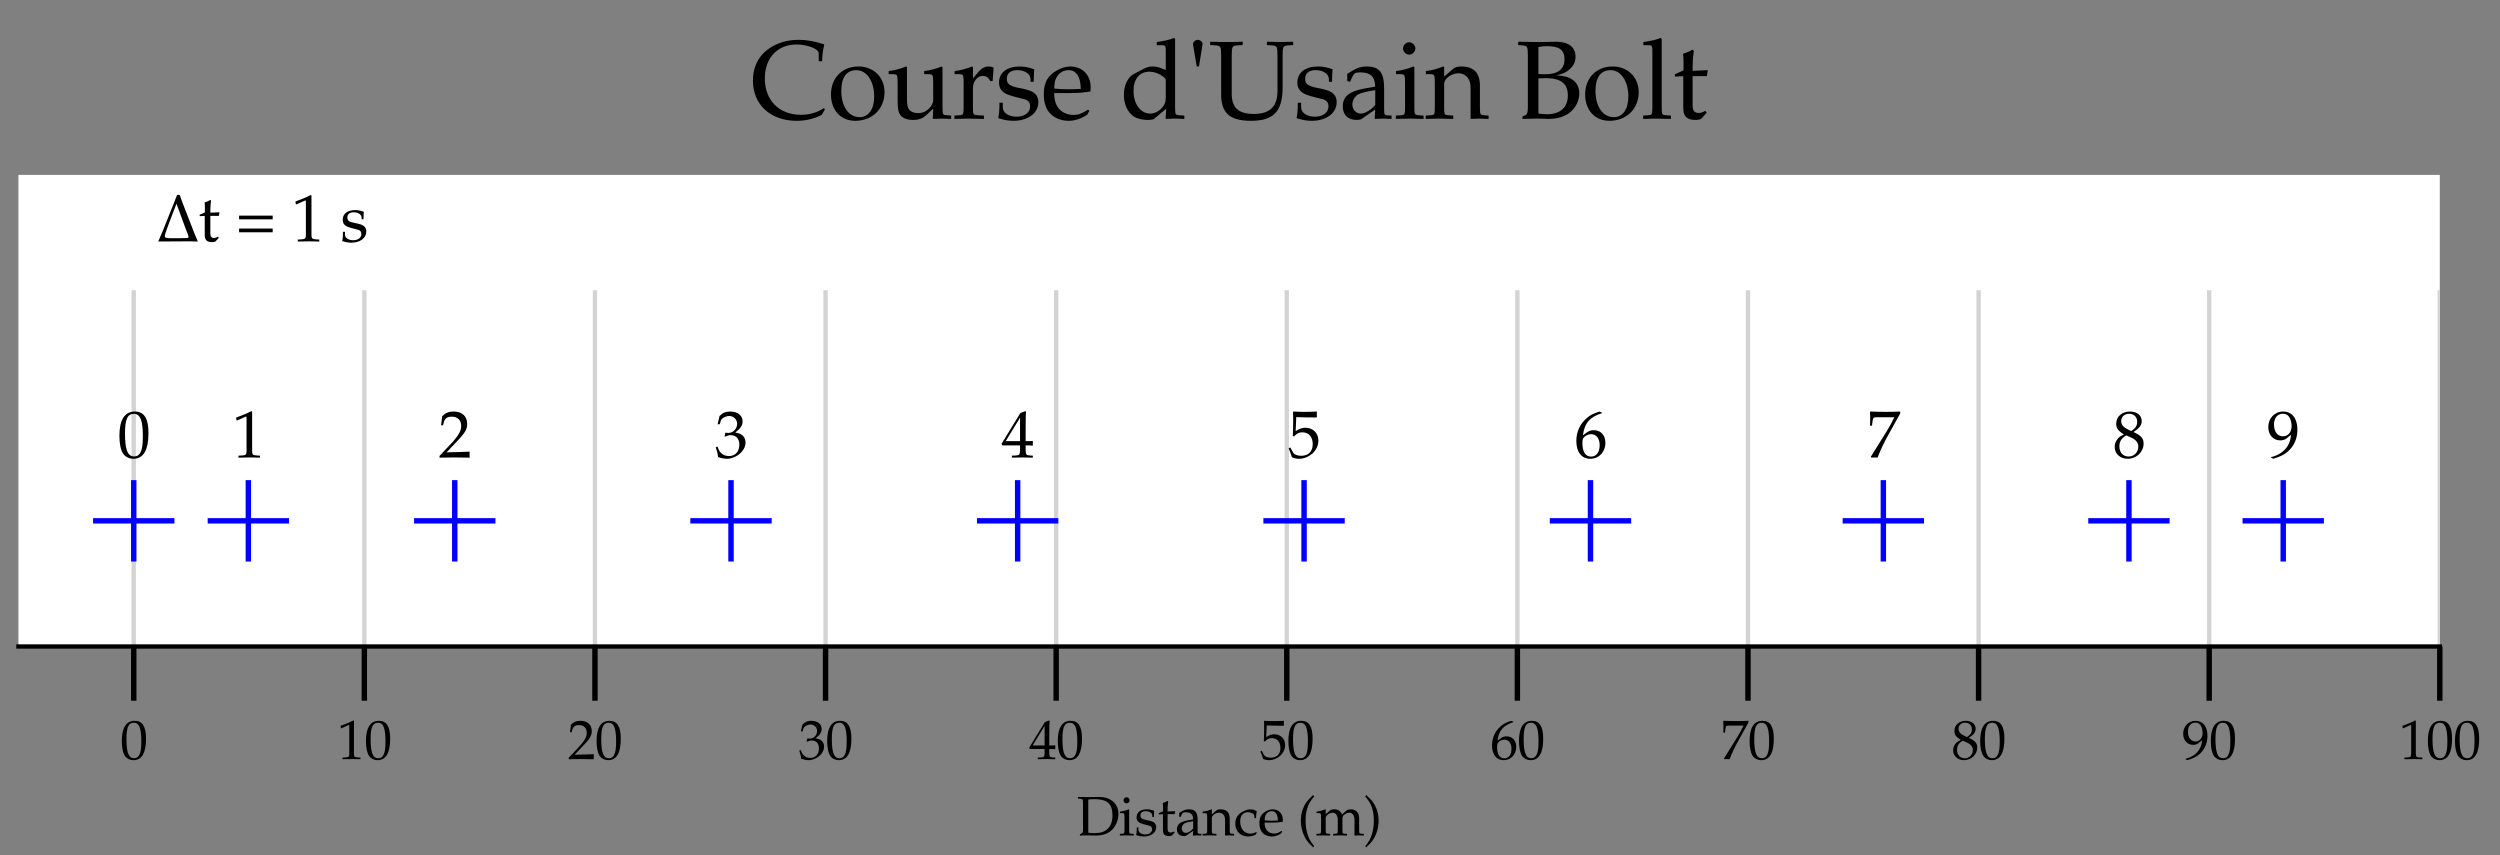 <?xml version="1.0" encoding="UTF-8" standalone="no"?>
<svg
   width="460.9pt"
   height="157.661pt"
   viewBox="0 0 460.9 157.661"
   version="1.1"
   id="svg5451"
   sodipodi:docname="chronoUB.svg"
   inkscape:version="1.2.2 (b0a8486541, 2022-12-01)"
   xmlns:inkscape="http://www.inkscape.org/namespaces/inkscape"
   xmlns:sodipodi="http://sodipodi.sourceforge.net/DTD/sodipodi-0.dtd"
   xmlns:xlink="http://www.w3.org/1999/xlink"
   xmlns="http://www.w3.org/2000/svg"
   xmlns:svg="http://www.w3.org/2000/svg"
   xmlns:rdf="http://www.w3.org/1999/02/22-rdf-syntax-ns#"
   xmlns:cc="http://creativecommons.org/ns#"
   xmlns:dc="http://purl.org/dc/elements/1.1/">
  <rect x="0" y="0" width="460.9" height="157.661" fill="#808080" stroke="none"/>
  <sodipodi:namedview
     id="namedview5453"
     pagecolor="#ffffff"
     bordercolor="#666666"
     borderopacity="1.0"
     inkscape:showpageshadow="2"
     inkscape:pageopacity="0.0"
     inkscape:pagecheckerboard="0"
     inkscape:deskcolor="#d1d1d1"
     inkscape:document-units="pt"
     showgrid="false"
     inkscape:zoom="1.91406"
     inkscape:cx="170.318"
     inkscape:cy="90.3837"
     inkscape:current-layer="figure_1" />
  <defs
     id="defs5003">
    <style
       type="text/css"
       id="style5001">*{stroke-linejoin: round; stroke-linecap: butt}</style>
    <defs
       id="defs5264">
      <path
         id="mb78e1e9682"
         d="m -7.5,0 h 15 M 0,7.5 v -15"
         style="stroke:#0000ff" />
    </defs>
  </defs>
  <g
     id="figure_1"
     transform="translate(-68.6,-73.057)">
    <path
       d="M 72,192.24 H 518.4 V 105.303 H 72 Z"
       style="fill:#ffffff"
       id="path5008"
       sodipodi:nodetypes="ccccc" />
    <g
       id="matplotlib.axis_1">
      <g
         id="line2d_1">
        <path
           d="M 93.257,192.24 V 126.958"
           clip-path="url(#pfe7a14e29b)"
           style="fill:none;stroke:#d3d3d3;stroke-width:0.8;stroke-linecap:square"
           id="path5011"
           sodipodi:nodetypes="cc" />
      </g>
      <g
         id="line2d_2">
        <defs
           id="defs5015">
          <path
             id="me1a4e46341"
             d="M 0,0 V 10"
             style="stroke:#000000" />
        </defs>
        <g
           id="g5019">
          <use
             xlink:href="#me1a4e46341"
             x="93.257"
             y="192.24"
             style="stroke:#000000"
             id="use5017" />
        </g>
      </g>
      <g
         id="text_1">
        <!-- 0 -->
        <g
           transform="matrix(0.1,0,0,-0.1,90.757,212.999)"
           id="g5027">
          <defs
             id="defs5023">
            <path
               id="P052-Roman-30"
               d="M 1683,4410 C 691,4410 186,3622 186,2074 186,1325 320,678 544,365 c 224,-314 582,-493 979,-493 967,0 1453,826 1453,2477 0,1395 -416,2061 -1293,2061 z m -115,-224 c 621,0 870,-628 870,-2164 C 2438,1235 2368,762 2195,454 2067,218 1869,96 1606,96 979,96 723,742 723,2304 c 0,1357 237,1882 845,1882 z"
               transform="scale(0.016)" />
          </defs>
          <use
             xlink:href="#P052-Roman-30"
             id="use5025" />
        </g>
      </g>
      <g
         id="line2d_3">
        <path
           d="M 135.771,192.24 V 126.958"
           clip-path="url(#pfe7a14e29b)"
           style="fill:none;stroke:#d3d3d3;stroke-width:0.8;stroke-linecap:square"
           id="path5031"
           sodipodi:nodetypes="cc" />
      </g>
      <g
         id="line2d_4">
        <g
           id="g5036">
          <use
             xlink:href="#me1a4e46341"
             x="135.771"
             y="192.24"
             style="stroke:#000000"
             id="use5034" />
        </g>
      </g>
      <g
         id="text_2">
        <!-- 10 -->
        <g
           transform="matrix(0.1,0,0,-0.1,130.771,212.999)"
           id="g5046">
          <defs
             id="defs5040">
            <path
               id="P052-Roman-31"
               d="m 429,3552 h 64 l 825,371 c 7,7 13,7 20,7 38,0 51,-58 51,-212 V 614 C 1389,282 1318,211 973,192 L 614,173 V -19 c 557,13 916,19 1056,19 84,0 231,0 442,-6 90,-7 262,-7 563,-13 v 192 l -333,19 c -345,19 -416,90 -416,422 v 3796 l -89,32 C 1408,4218 979,4038 384,3827 Z"
               transform="scale(0.016)" />
          </defs>
          <use
             xlink:href="#P052-Roman-31"
             id="use5042" />
          <use
             xlink:href="#P052-Roman-30"
             x="50"
             id="use5044" />
        </g>
      </g>
      <g
         id="line2d_5">
        <path
           d="M 178.286,192.24 V 126.958"
           clip-path="url(#pfe7a14e29b)"
           style="fill:none;stroke:#d3d3d3;stroke-width:0.8;stroke-linecap:square"
           id="path5050"
           sodipodi:nodetypes="cc" />
      </g>
      <g
         id="line2d_6">
        <g
           id="g5055">
          <use
             xlink:href="#me1a4e46341"
             x="178.286"
             y="192.24"
             style="stroke:#000000"
             id="use5053" />
        </g>
      </g>
      <g
         id="text_3">
        <!-- 20 -->
        <g
           transform="matrix(0.1,0,0,-0.1,173.286,212.999)"
           id="g5065">
          <defs
             id="defs5059">
            <path
               id="P052-Roman-32"
               d="M 102,147 V -19 c 781,13 1146,19 1428,19 275,0 652,-6 1465,-19 -13,128 -13,192 -13,288 0,89 0,153 13,288 C 2259,525 1965,518 781,493 l 1165,1235 c 620,659 812,1011 812,1491 0,736 -499,1191 -1312,1191 -460,0 -768,-128 -1088,-448 L 250,3091 h 185 l 83,295 c 103,371 333,531 762,531 557,0 902,-339 902,-890 0,-486 -268,-953 -992,-1721 z"
               transform="scale(0.016)" />
          </defs>
          <use
             xlink:href="#P052-Roman-32"
             id="use5061" />
          <use
             xlink:href="#P052-Roman-30"
             x="50"
             id="use5063" />
        </g>
      </g>
      <g
         id="line2d_7">
        <path
           d="M 220.8,192.24 V 126.958"
           clip-path="url(#pfe7a14e29b)"
           style="fill:none;stroke:#d3d3d3;stroke-width:0.8;stroke-linecap:square"
           id="path5069"
           sodipodi:nodetypes="cc" />
      </g>
      <g
         id="line2d_8">
        <g
           id="g5074">
          <use
             xlink:href="#me1a4e46341"
             x="220.8"
             y="192.24"
             style="stroke:#000000"
             id="use5072" />
        </g>
      </g>
      <g
         id="text_4">
        <!-- 30 -->
        <g
           transform="matrix(0.1,0,0,-0.1,215.8,212.999)"
           id="g5084">
          <defs
             id="defs5078">
            <path
               id="P052-Roman-33"
               d="m 275,3187 h 199 l 115,359 c 70,217 473,435 813,435 409,0 748,-333 748,-749 0,-474 -377,-877 -832,-877 -44,0 -115,7 -204,13 -13,0 -52,0 -96,6 l -77,-339 45,-38 c 243,109 358,141 537,141 531,0 839,-340 839,-922 C 2362,563 1971,134 1376,134 1075,134 813,230 627,410 467,557 390,698 269,1043 L 96,979 C 230,589 282,358 320,38 c 339,-115 614,-166 858,-166 512,0 1100,288 1452,717 218,262 327,544 327,845 0,313 -128,576 -359,736 -160,115 -313,166 -627,224 512,396 704,684 704,1068 0,570 -473,948 -1184,948 -435,0 -729,-122 -1030,-429 z"
               transform="scale(0.016)" />
          </defs>
          <use
             xlink:href="#P052-Roman-33"
             id="use5080" />
          <use
             xlink:href="#P052-Roman-30"
             x="50"
             id="use5082" />
        </g>
      </g>
      <g
         id="line2d_9">
        <path
           d="M 263.314,192.24 V 126.958"
           clip-path="url(#pfe7a14e29b)"
           style="fill:none;stroke:#d3d3d3;stroke-width:0.8;stroke-linecap:square"
           id="path5088"
           sodipodi:nodetypes="cc" />
      </g>
      <g
         id="line2d_10">
        <g
           id="g5093">
          <use
             xlink:href="#me1a4e46341"
             x="263.314"
             y="192.24"
             style="stroke:#000000"
             id="use5091" />
        </g>
      </g>
      <g
         id="text_5">
        <!-- 40 -->
        <g
           transform="matrix(0.1,0,0,-0.1,258.314,212.999)"
           id="g5103">
          <defs
             id="defs5097">
            <path
               id="P052-Roman-34"
               d="M 1792,1158 V 678 C 1779,282 1728,211 1408,192 L 1011,173 V -19 c 576,13 826,19 1005,19 192,0 448,-6 1005,-19 v 192 l -307,19 c -320,26 -372,90 -384,486 v 480 c 377,0 512,-6 691,-25 v 454 c -199,-19 -320,-19 -519,-19 h -19 -153 v 890 c 0,1196 12,1785 44,1952 l -76,32 L 1824,4269 13,1306 83,1158 Z m 0,410 H 416 l 1376,2253 z"
               transform="scale(0.016)" />
          </defs>
          <use
             xlink:href="#P052-Roman-34"
             id="use5099" />
          <use
             xlink:href="#P052-Roman-30"
             x="50"
             id="use5101" />
        </g>
      </g>
      <g
         id="line2d_11">
        <path
           d="M 305.829,192.24 V 126.958"
           clip-path="url(#pfe7a14e29b)"
           style="fill:none;stroke:#d3d3d3;stroke-width:0.8;stroke-linecap:square"
           id="path5107"
           sodipodi:nodetypes="cc" />
      </g>
      <g
         id="line2d_12">
        <g
           id="g5112">
          <use
             xlink:href="#me1a4e46341"
             x="305.829"
             y="192.24"
             style="stroke:#000000"
             id="use5110" />
        </g>
      </g>
      <g
         id="text_6">
        <!-- 50 -->
        <g
           transform="matrix(0.1,0,0,-0.1,300.829,212.999)"
           id="g5122">
          <defs
             id="defs5116">
            <path
               id="P052-Roman-35"
               d="m 813,3872 c 813,-26 1165,-32 1952,-32 l 32,32 c -13,115 -13,166 -13,256 0,83 0,134 13,250 l -32,32 c -467,-26 -749,-32 -1114,-32 -365,0 -646,6 -1113,32 l -32,-32 c 6,-391 12,-685 12,-890 0,-557 -19,-1158 -38,-1427 l 128,-39 c 301,308 474,391 787,391 615,0 999,-435 999,-1127 C 2394,576 1984,160 1286,160 934,160 621,275 531,442 L 237,966 83,877 C 230,512 307,307 397,26 c 179,-103 429,-154 710,-154 429,0 883,186 1242,493 384,339 589,781 589,1254 0,723 -519,1235 -1248,1235 -308,0 -538,-76 -935,-320 z"
               transform="scale(0.016)" />
          </defs>
          <use
             xlink:href="#P052-Roman-35"
             id="use5118" />
          <use
             xlink:href="#P052-Roman-30"
             x="50"
             id="use5120" />
        </g>
      </g>
      <g
         id="line2d_13">
        <path
           d="M 348.343,192.24 V 126.958"
           clip-path="url(#pfe7a14e29b)"
           style="fill:none;stroke:#d3d3d3;stroke-width:0.8;stroke-linecap:square"
           id="path5126"
           sodipodi:nodetypes="cc" />
      </g>
      <g
         id="line2d_14">
        <g
           id="g5131">
          <use
             xlink:href="#me1a4e46341"
             x="348.343"
             y="192.24"
             style="stroke:#000000"
             id="use5129" />
        </g>
      </g>
      <g
         id="text_7">
        <!-- 60 -->
        <g
           transform="matrix(0.1,0,0,-0.1,343.343,212.999)"
           id="g5141">
          <defs
             id="defs5135">
            <path
               id="P052-Roman-36"
               d="m 838,2118 c 135,1159 672,1786 1824,2132 v 51 l -236,109 C 1811,4205 1549,4077 1222,3795 563,3238 205,2458 205,1581 205,518 710,-128 1542,-128 c 832,0 1453,653 1453,1530 0,736 -441,1216 -1120,1216 -320,0 -512,-84 -889,-384 z m 788,116 c 499,0 819,-416 819,-1056 C 2445,512 2125,83 1626,83 1075,83 787,544 787,1408 c 0,230 26,346 96,454 141,218 442,372 743,372 z"
               transform="scale(0.016)" />
          </defs>
          <use
             xlink:href="#P052-Roman-36"
             id="use5137" />
          <use
             xlink:href="#P052-Roman-30"
             x="50"
             id="use5139" />
        </g>
      </g>
      <g
         id="line2d_15">
        <path
           d="M 390.857,192.24 V 126.958"
           clip-path="url(#pfe7a14e29b)"
           style="fill:none;stroke:#d3d3d3;stroke-width:0.8;stroke-linecap:square"
           id="path5145"
           sodipodi:nodetypes="cc" />
      </g>
      <g
         id="line2d_16">
        <g
           id="g5150">
          <use
             xlink:href="#me1a4e46341"
             x="390.857"
             y="192.24"
             style="stroke:#000000"
             id="use5148" />
        </g>
      </g>
      <g
         id="text_8">
        <!-- 70 -->
        <g
           transform="matrix(0.1,0,0,-0.1,385.857,212.999)"
           id="g5160">
          <defs
             id="defs5154">
            <path
               id="P052-Roman-37"
               d="m 358,64 58,-83 c 186,13 243,19 294,19 52,0 109,-6 295,-19 269,697 582,1363 1005,2131 l 1171,2106 v 192 c -570,-26 -928,-32 -1434,-32 -486,0 -793,6 -1401,32 l -64,-32 c 12,-397 19,-576 19,-672 0,-96 -7,-263 -19,-653 h 192 l 44,358 c 52,397 90,442 391,448 H 2618 C 2362,3334 2163,2963 1920,2573 Z"
               transform="scale(0.016)" />
          </defs>
          <use
             xlink:href="#P052-Roman-37"
             id="use5156" />
          <use
             xlink:href="#P052-Roman-30"
             x="50"
             id="use5158" />
        </g>
      </g>
      <g
         id="line2d_17">
        <path
           d="M 433.371,192.24 V 126.958"
           clip-path="url(#pfe7a14e29b)"
           style="fill:none;stroke:#d3d3d3;stroke-width:0.8;stroke-linecap:square"
           id="path5164"
           sodipodi:nodetypes="cc" />
      </g>
      <g
         id="line2d_18">
        <g
           id="g5169">
          <use
             xlink:href="#me1a4e46341"
             x="433.371"
             y="192.24"
             style="stroke:#000000"
             id="use5167" />
        </g>
      </g>
      <g
         id="text_9">
        <!-- 80 -->
        <g
           transform="matrix(0.1,0,0,-0.1,428.371,212.999)"
           id="g5179">
          <defs
             id="defs5173">
            <path
               id="P052-Roman-38"
               d="M 1075,2208 C 813,2086 704,2016 563,1882 320,1638 192,1350 192,1018 192,352 717,-128 1446,-128 c 839,0 1524,653 1524,1453 0,505 -231,781 -967,1113 583,397 787,666 787,1050 0,550 -454,922 -1132,922 -762,0 -1319,-487 -1319,-1159 0,-435 167,-678 736,-1043 z m 743,-320 c 409,-186 646,-493 646,-838 0,-538 -403,-960 -922,-960 -544,0 -896,377 -896,979 0,467 186,761 660,1049 z m -391,819 c -403,199 -608,455 -608,775 0,428 307,710 762,710 467,0 774,-307 774,-774 0,-365 -160,-615 -576,-884 z"
               transform="scale(0.016)" />
          </defs>
          <use
             xlink:href="#P052-Roman-38"
             id="use5175" />
          <use
             xlink:href="#P052-Roman-30"
             x="50"
             id="use5177" />
        </g>
      </g>
      <g
         id="line2d_19">
        <path
           d="M 475.886,192.24 V 126.958"
           clip-path="url(#pfe7a14e29b)"
           style="fill:none;stroke:#d3d3d3;stroke-width:0.8;stroke-linecap:square"
           id="path5183"
           sodipodi:nodetypes="cc" />
      </g>
      <g
         id="line2d_20">
        <g
           id="g5188">
          <use
             xlink:href="#me1a4e46341"
             x="475.886"
             y="192.24"
             style="stroke:#000000"
             id="use5186" />
        </g>
      </g>
      <g
         id="text_10">
        <!-- 90 -->
        <g
           transform="matrix(0.1,0,0,-0.1,470.886,212.999)"
           id="g5198">
          <defs
             id="defs5192">
            <path
               id="P052-Roman-39"
               d="m 614,-128 c 711,230 1018,378 1364,672 620,531 947,1267 947,2125 0,1081 -519,1741 -1363,1741 -820,0 -1434,-640 -1434,-1498 0,-742 480,-1274 1146,-1274 217,0 467,71 582,167 l 448,371 C 2253,1101 1555,314 397,32 v -51 z m 922,4326 c 288,0 499,-121 640,-377 115,-205 192,-519 192,-800 0,-595 -333,-992 -832,-992 -512,0 -858,454 -858,1120 0,646 327,1049 858,1049 z"
               transform="scale(0.016)" />
          </defs>
          <use
             xlink:href="#P052-Roman-39"
             id="use5194" />
          <use
             xlink:href="#P052-Roman-30"
             x="50"
             id="use5196" />
        </g>
      </g>
      <g
         id="line2d_21">
        <path
           d="M 518.4,192.24 V 126.958"
           clip-path="url(#pfe7a14e29b)"
           style="fill:none;stroke:#d3d3d3;stroke-width:0.8;stroke-linecap:square"
           id="path5202"
           sodipodi:nodetypes="cc" />
      </g>
      <g
         id="line2d_22">
        <g
           id="g5207">
          <use
             xlink:href="#me1a4e46341"
             x="518.4"
             y="192.24"
             style="stroke:#000000"
             id="use5205" />
        </g>
      </g>
      <g
         id="text_11">
        <!-- 100 -->
        <g
           transform="matrix(0.1,0,0,-0.1,510.9,212.999)"
           id="g5216">
          <use
             xlink:href="#P052-Roman-31"
             id="use5210" />
          <use
             xlink:href="#P052-Roman-30"
             x="50"
             id="use5212" />
          <use
             xlink:href="#P052-Roman-30"
             x="100"
             id="use5214" />
        </g>
      </g>
      <g
         transform="matrix(0.1,0,0,-0.1,267.105,227.068)"
         id="g5258">
        <defs
           id="defs5232">
          <path
             id="P052-Roman-44"
             d="M 365,128 V -19 c 499,13 723,19 889,19 135,0 231,0 333,-6 493,-13 493,-13 595,-13 820,0 1434,211 1882,653 461,454 742,1145 742,1830 0,1190 -876,1965 -2233,1965 -51,0 -135,0 -243,-7 -372,-6 -589,-12 -884,-12 -313,0 -646,6 -1305,19 v -192 l 256,-19 c 301,-26 320,-58 326,-576 V 608 C 723,416 666,282 563,230 Z m 966,3994 c 160,38 378,51 704,51 474,0 986,-83 1255,-205 140,-58 262,-147 384,-262 300,-308 448,-768 448,-1408 0,-717 -218,-1268 -640,-1613 -384,-314 -762,-423 -1492,-423 -307,0 -499,13 -659,52 z"
             transform="scale(0.016)" />
          <path
             id="P052-Roman-69"
             d="m 1203,2976 -57,26 C 832,2867 480,2778 147,2739 v -179 h 237 c 262,-6 275,-32 282,-467 V 653 C 666,237 646,211 429,192 L 134,173 V -19 c 448,13 634,19 800,19 167,0 352,-6 800,-19 v 192 l -294,19 c -224,26 -230,38 -237,461 z M 909,4397 c -192,0 -359,-167 -359,-359 0,-185 167,-352 352,-352 186,0 359,167 359,352 0,180 -173,359 -352,359 z"
             transform="scale(0.016)" />
          <path
             id="P052-Roman-73"
             d="m 262,915 c 0,-441 -19,-633 -70,-889 339,-109 582,-154 877,-154 838,0 1433,442 1433,1075 0,205 -57,346 -179,474 -166,160 -371,237 -941,345 -524,103 -697,231 -697,525 0,320 217,499 614,499 435,0 755,-224 755,-524 v -148 h 180 c 6,372 12,525 32,724 -346,115 -564,160 -832,160 -743,0 -1197,-352 -1197,-928 0,-314 141,-519 435,-660 173,-76 512,-179 947,-275 288,-64 410,-192 410,-441 0,-346 -320,-589 -775,-589 -467,0 -800,224 -800,544 v 262 z"
             transform="scale(0.016)" />
          <path
             id="P052-Roman-74"
             d="M 627,2445 V 602 c 0,-474 211,-679 704,-679 147,0 301,32 339,77 l 308,339 -84,109 c -166,-96 -249,-122 -377,-122 -250,0 -352,128 -352,442 v 1677 h 819 l 58,345 -877,-38 v 243 c 0,263 19,538 70,909 l -77,70 c -160,-96 -345,-179 -544,-243 20,-179 26,-307 26,-505 V 2778 L 141,2554 v -135 z"
             transform="scale(0.016)" />
          <path
             id="P052-Roman-61"
             d="m 2074,525 -32,-544 c 313,13 409,19 499,19 83,0 121,0 339,-13 l 134,-6 v 192 l -249,13 c -167,19 -173,38 -179,371 v 1171 c 0,934 -269,1274 -1012,1274 -281,0 -531,-71 -774,-218 L 461,2579 v -416 l 166,-45 83,199 c 135,301 199,345 493,345 602,0 851,-236 871,-819 L 1440,1728 C 570,1568 205,1267 205,704 c 0,-493 294,-781 806,-781 122,0 224,19 269,51 z m 0,269 C 1888,531 1485,288 1235,288 973,288 755,518 755,800 c 0,237 128,461 314,582 166,96 518,186 1005,256 z"
             transform="scale(0.016)" />
          <path
             id="P052-Roman-6e"
             d="m 2624,-19 c 294,13 397,19 506,19 96,0 211,-6 531,-19 v 192 l -263,19 c -224,19 -230,45 -236,461 v 1235 c 0,749 -352,1114 -1069,1114 -237,0 -371,-39 -506,-160 l -486,-423 v 557 l -58,26 C 730,2867 378,2778 45,2739 v -179 h 237 c 262,-6 275,-32 281,-467 V 653 C 563,237 544,211 326,192 L 38,173 V -19 c 410,13 589,19 794,19 205,0 384,-6 794,-19 v 192 l -288,19 c -224,19 -237,45 -237,461 v 1357 c 0,288 422,601 813,601 428,0 710,-320 710,-813 z"
             transform="scale(0.016)" />
          <path
             id="P052-Roman-63"
             d="m 2554,1990 c 0,295 32,557 89,788 -256,153 -480,224 -742,224 -314,0 -666,-122 -1050,-365 C 403,2355 166,1914 166,1344 166,480 768,-128 1632,-128 c 333,0 813,122 877,218 l 134,204 -64,96 C 2336,262 2138,205 1907,205 1197,205 730,755 730,1600 c 0,685 320,1069 896,1069 288,0 588,-122 704,-288 l 44,-391 z"
             transform="scale(0.016)" />
          <path
             id="P052-Roman-65"
             d="m 2797,448 -83,64 C 2310,269 2157,211 1882,211 1466,211 1120,397 941,710 819,915 774,1101 762,1472 h 934 c 461,0 755,26 1158,90 7,89 13,147 13,224 0,736 -473,1216 -1197,1216 -230,0 -505,-84 -768,-237 C 378,2458 166,2067 166,1395 166,998 262,653 435,410 691,70 1114,-128 1600,-128 c 243,0 474,51 736,166 166,71 307,154 333,192 z m -499,1261 c -327,-13 -480,-19 -717,-19 -301,0 -461,6 -807,38 0,301 26,442 109,614 135,276 403,448 711,448 217,0 384,-83 499,-256 141,-211 185,-396 205,-825 z"
             transform="scale(0.016)" />
          <path
             id="P052-Roman-20"
             transform="scale(0.016)"
             d="" />
          <path
             id="P052-Roman-28"
             d="m 1926,-1242 c -460,570 -627,877 -793,1453 -135,461 -199,941 -199,1498 0,531 58,979 186,1395 166,531 339,832 806,1376 l -121,166 C 1139,4051 877,3693 634,3072 467,2643 384,2189 384,1702 384,1018 544,365 845,-205 c 230,-429 435,-678 960,-1171 z"
             transform="scale(0.016)" />
          <path
             id="P052-Roman-6d"
             d="M 102,173 V -19 c 448,13 628,19 813,19 199,0 371,-6 762,-19 v 192 l -269,19 c -224,19 -237,45 -237,461 v 1357 c 0,288 423,601 807,601 345,0 582,-326 582,-813 V 653 c 0,-416 -19,-442 -237,-461 L 2029,173 V -19 c 448,13 633,19 800,19 166,0 345,-6 800,-19 v 192 l -295,19 c -224,26 -230,38 -236,461 v 1357 c 0,288 422,601 806,601 346,0 582,-326 582,-813 V -19 c 288,13 397,19 506,19 96,0 218,-6 570,-19 v 192 l -301,19 c -224,26 -231,38 -237,461 v 1318 c 0,634 -371,1031 -960,1031 -230,0 -410,-52 -525,-160 l -486,-436 c -205,429 -461,596 -909,596 -237,0 -416,-52 -531,-160 l -442,-410 v 544 l -57,26 C 800,2867 448,2778 115,2739 v -179 h 237 c 262,-6 275,-32 282,-467 V 653 C 627,237 621,211 397,192 Z"
             transform="scale(0.016)" />
          <path
             id="P052-Roman-29"
             d="m 326,-1376 c 442,416 628,627 826,941 390,621 595,1363 595,2137 0,487 -83,941 -249,1370 -244,621 -506,973 -1172,1574 L 205,4480 C 672,3930 845,3629 1011,3104 1133,2688 1197,2234 1197,1702 1197,1158 1133,672 998,211 832,-365 666,-672 205,-1242 Z"
             transform="scale(0.016)" />
        </defs>
        <use
           xlink:href="#P052-Roman-44"
           id="use5234" />
        <use
           xlink:href="#P052-Roman-69"
           x="77.4"
           id="use5236" />
        <use
           xlink:href="#P052-Roman-73"
           x="106.5"
           id="use5238" />
        <use
           xlink:href="#P052-Roman-74"
           x="148.9"
           id="use5240" />
        <use
           xlink:href="#P052-Roman-61"
           x="181.5"
           id="use5242" />
        <use
           xlink:href="#P052-Roman-6e"
           x="231.5"
           id="use5244" />
        <use
           xlink:href="#P052-Roman-63"
           x="289.7"
           id="use5246" />
        <use
           xlink:href="#P052-Roman-65"
           x="334.1"
           id="use5248" />
        <use
           xlink:href="#P052-Roman-20"
           x="382"
           id="use5250" />
        <use
           xlink:href="#P052-Roman-28"
           x="407"
           id="use5252" />
        <use
           xlink:href="#P052-Roman-6d"
           x="440.3"
           id="use5254" />
        <use
           xlink:href="#P052-Roman-29"
           x="528.6"
           id="use5256" />
      </g>
    </g>
    <g
       id="matplotlib.axis_2" />
    <g
       clip-path="url(#pfe7a14e29b)"
       id="g5268"
       transform="translate(0,60)">
      <use
         xlink:href="#mb78e1e9682"
         x="93.257"
         y="109.08"
         style="fill:#0000ff;stroke:#0000ff"
         id="use5266" />
    </g>
    <g
       clip-path="url(#pfe7a14e29b)"
       id="g5273"
       transform="translate(0,60)">
      <use
         xlink:href="#mb78e1e9682"
         x="114.387"
         y="109.08"
         style="fill:#0000ff;stroke:#0000ff"
         id="use5271" />
    </g>
    <g
       clip-path="url(#pfe7a14e29b)"
       id="g5278"
       transform="translate(0,60)">
      <use
         xlink:href="#mb78e1e9682"
         x="152.437"
         y="109.08"
         style="fill:#0000ff;stroke:#0000ff"
         id="use5276" />
    </g>
    <g
       clip-path="url(#pfe7a14e29b)"
       id="g5283"
       transform="translate(0,60)">
      <use
         xlink:href="#mb78e1e9682"
         x="203.369"
         y="109.08"
         style="fill:#0000ff;stroke:#0000ff"
         id="use5281" />
    </g>
    <g
       clip-path="url(#pfe7a14e29b)"
       id="g5288"
       transform="translate(0,60)">
      <use
         xlink:href="#mb78e1e9682"
         x="256.214"
         y="109.08"
         style="fill:#0000ff;stroke:#0000ff"
         id="use5286" />
    </g>
    <g
       clip-path="url(#pfe7a14e29b)"
       id="g5293"
       transform="translate(0,60)">
      <use
         xlink:href="#mb78e1e9682"
         x="309.017"
         y="109.08"
         style="fill:#0000ff;stroke:#0000ff"
         id="use5291" />
    </g>
    <g
       clip-path="url(#pfe7a14e29b)"
       id="g5298"
       transform="translate(0,60)">
      <use
         xlink:href="#mb78e1e9682"
         x="361.82"
         y="109.08"
         style="fill:#0000ff;stroke:#0000ff"
         id="use5296" />
    </g>
    <g
       clip-path="url(#pfe7a14e29b)"
       id="g5303"
       transform="translate(0,60)">
      <use
         xlink:href="#mb78e1e9682"
         x="415.813"
         y="109.08"
         style="fill:#0000ff;stroke:#0000ff"
         id="use5301" />
    </g>
    <g
       clip-path="url(#pfe7a14e29b)"
       id="g5308"
       transform="translate(0,60)">
      <use
         xlink:href="#mb78e1e9682"
         x="461.091"
         y="109.08"
         style="fill:#0000ff;stroke:#0000ff"
         id="use5306" />
    </g>
    <g
       clip-path="url(#pfe7a14e29b)"
       id="g5313"
       transform="translate(0,60)">
      <use
         xlink:href="#mb78e1e9682"
         x="489.533"
         y="109.08"
         style="fill:#0000ff;stroke:#0000ff"
         id="use5311" />
    </g>
    <path
       d="M 72,192.24 H 518.4"
       style="fill:none;stroke:#000000;stroke-width:0.8;stroke-linecap:square;stroke-linejoin:miter"
       id="path5316" />
    <g
       transform="matrix(0.12,0,0,-0.12,90.257,157.393)"
       id="g5321">
      <use
         xlink:href="#P052-Roman-30"
         id="use5319" />
    </g>
    <g
       transform="matrix(0.12,0,0,-0.12,111.387,157.393)"
       id="g5326">
      <use
         xlink:href="#P052-Roman-31"
         id="use5324" />
    </g>
    <g
       transform="matrix(0.12,0,0,-0.12,149.437,157.393)"
       id="g5331">
      <use
         xlink:href="#P052-Roman-32"
         id="use5329" />
    </g>
    <g
       transform="matrix(0.12,0,0,-0.12,200.369,157.393)"
       id="g5336">
      <use
         xlink:href="#P052-Roman-33"
         id="use5334" />
    </g>
    <g
       transform="matrix(0.12,0,0,-0.12,253.214,157.393)"
       id="g5341">
      <use
         xlink:href="#P052-Roman-34"
         id="use5339" />
    </g>
    <g
       transform="matrix(0.12,0,0,-0.12,306.017,157.393)"
       id="g5346">
      <use
         xlink:href="#P052-Roman-35"
         id="use5344" />
    </g>
    <g
       transform="matrix(0.12,0,0,-0.12,358.82,157.393)"
       id="g5351">
      <use
         xlink:href="#P052-Roman-36"
         id="use5349" />
    </g>
    <g
       transform="matrix(0.12,0,0,-0.12,412.813,157.393)"
       id="g5356">
      <use
         xlink:href="#P052-Roman-37"
         id="use5354" />
    </g>
    <g
       transform="matrix(0.12,0,0,-0.12,458.091,157.393)"
       id="g5361">
      <use
         xlink:href="#P052-Roman-38"
         id="use5359" />
    </g>
    <g
       transform="matrix(0.12,0,0,-0.12,486.533,157.393)"
       id="g5366">
      <use
         xlink:href="#P052-Roman-39"
         id="use5364" />
    </g>
    <g
       transform="matrix(0.12,0,0,-0.12,97.509,117.552)"
       id="g5389">
      <defs
         id="defs5371">
        <path
           id="P052-Roman-394"
           d="m 1952,4454 c -26,-51 -38,-83 -51,-121 L 1792,4064 1683,3782 595,1056 416,646 262,269 C 243,230 198,128 134,-13 H 499 C 960,-6 1722,0 2778,0 h 332 c 276,0 429,0 832,-19 l -102,249 -166,384 c -20,45 -45,109 -77,192 L 2483,3667 c -32,71 -64,173 -109,288 -44,122 -89,243 -128,371 l -51,128 z m -64,-838 838,-2285 c 301,-768 320,-819 320,-909 0,-38 -19,-70 -51,-83 -45,-25 -45,-25 -384,-32 l -781,-6 h -505 c -410,0 -557,51 -557,192 0,128 122,505 346,1094 z"
           transform="scale(0.016)" />
        <path
           id="P052-Roman-3d"
           d="M 3552,2470 H 326 v -358 h 3226 z m 0,-1241 H 326 V 870 h 3226 z"
           transform="scale(0.016)" />
      </defs>
      <use
         xlink:href="#P052-Roman-394"
         id="use5373" />
      <use
         xlink:href="#P052-Roman-74"
         x="63.6"
         id="use5375" />
      <use
         xlink:href="#P052-Roman-20"
         x="96.2"
         id="use5377" />
      <use
         xlink:href="#P052-Roman-3d"
         x="121.2"
         id="use5379" />
      <use
         xlink:href="#P052-Roman-20"
         x="181.8"
         id="use5381" />
      <use
         xlink:href="#P052-Roman-31"
         x="206.8"
         id="use5383" />
      <use
         xlink:href="#P052-Roman-20"
         x="256.8"
         id="use5385" />
      <use
         xlink:href="#P052-Roman-73"
         x="281.8"
         id="use5387" />
    </g>
    <g
       transform="matrix(0.2,0,0,-0.2,206.962,94.92)"
       id="g5441">
      <defs
         id="defs5401">
        <path
           id="P052-Roman-43"
           d="m 4288,538 -58,64 C 3834,346 3398,218 2906,218 1651,218 826,1050 826,2310 c 0,1184 723,1959 1830,1959 627,0 1274,-256 1274,-506 v -461 h 198 c 0,320 32,551 122,973 -551,179 -1012,263 -1479,263 -563,0 -1081,-135 -1517,-384 C 525,3731 141,3053 141,2189 141,800 1152,-128 2656,-128 c 531,0 1005,115 1453,346 z"
           transform="scale(0.016)" />
        <path
           id="P052-Roman-6f"
           d="M 1786,3002 C 851,3002 205,2342 205,1389 205,486 768,-128 1600,-128 c 986,0 1690,685 1690,1645 0,870 -628,1485 -1504,1485 z m -116,-212 c 596,0 1024,-640 1024,-1510 C 2694,538 2374,83 1850,83 1222,83 800,698 800,1606 c 0,768 307,1184 870,1184 z"
           transform="scale(0.016)" />
        <path
           id="P052-Roman-75"
           d="m 3219,2976 -57,26 c -314,-135 -666,-224 -999,-263 v -179 h 237 c 262,-6 275,-32 282,-467 V 1050 c 0,-141 -90,-320 -237,-468 -179,-179 -384,-268 -634,-268 -224,0 -403,70 -505,192 -90,102 -135,300 -135,582 v 1888 l -57,26 C 800,2867 448,2778 115,2739 v -179 h 237 c 262,-6 275,-32 282,-467 V 1018 c 0,-448 38,-647 153,-807 141,-192 384,-288 749,-288 294,0 538,90 717,250 l 429,397 c 0,-192 -7,-308 -26,-589 326,13 429,19 531,19 96,0 211,-6 531,-19 v 192 l -262,19 c -224,19 -237,45 -237,461 z"
           transform="scale(0.016)" />
        <path
           id="P052-Roman-72"
           d="M 134,173 V -19 c 423,13 608,19 788,19 153,0 390,-6 915,-19 v 192 l -333,19 c -294,19 -301,26 -301,461 v 1101 c 0,390 256,704 570,704 192,0 326,-90 429,-295 h 134 l 58,768 c -77,45 -186,71 -301,71 -192,0 -397,-103 -531,-263 l -359,-422 v 659 l -57,26 C 832,2867 480,2778 147,2739 v -179 h 237 c 262,-6 275,-32 282,-467 V 653 C 659,237 653,211 429,192 Z"
           transform="scale(0.016)" />
        <path
           id="P052-Roman-64"
           d="m 2637,2797 c -359,160 -538,205 -762,205 -173,0 -326,-39 -486,-122 L 826,2586 C 454,2394 224,1926 224,1382 224,870 397,448 704,192 928,6 1229,-77 1645,-77 c 134,0 275,26 307,51 l 710,596 -32,-589 c 288,13 404,19 493,19 51,0 147,0 275,-6 45,-7 167,-7 308,-13 v 192 l -295,19 c -224,26 -230,38 -237,461 v 3942 l -57,51 c -282,-108 -493,-160 -999,-236 v -180 h 359 c 115,0 160,-70 160,-262 z m 0,-1383 c 0,-416 -13,-480 -96,-627 -179,-301 -493,-499 -794,-499 -563,0 -966,544 -966,1312 0,691 345,1101 921,1101 244,0 500,-83 724,-237 128,-90 211,-173 211,-224 z"
           transform="scale(0.016)" />
        <path
           id="P052-Roman-27"
           d="m 730,3002 204,1254 c 7,13 7,26 7,32 0,128 -141,250 -275,250 -141,0 -276,-122 -276,-250 v -32 L 602,3002 Z"
           transform="scale(0.016)" />
        <path
           id="P052-Roman-55"
           d="m 4858,4237 v 192 c -416,-13 -621,-19 -762,-19 -134,0 -307,6 -749,19 v -192 l 282,-19 c 301,-26 320,-58 326,-576 V 1594 C 3955,691 3520,269 2592,269 1702,269 1318,621 1318,1440 v 2202 c 7,512 32,563 327,576 l 307,19 v 192 c -384,-13 -614,-19 -941,-19 -320,0 -550,6 -934,19 v -192 l 307,-19 c 294,-20 320,-58 326,-576 V 1370 c 0,-500 116,-852 359,-1101 256,-263 710,-397 1350,-397 659,0 1101,134 1389,422 301,308 442,788 442,1498 v 1850 c 6,518 25,550 326,576 z"
           transform="scale(0.016)" />
        <path
           id="P052-Roman-42"
           d="M 416,128 V -19 C 806,-6 973,0 1120,0 h 211 c 493,-19 499,-19 576,-19 467,0 890,115 1178,326 377,269 601,698 601,1152 0,327 -128,589 -364,762 -250,179 -468,237 -960,275 313,64 460,122 640,243 307,211 467,487 467,819 0,564 -397,871 -1139,871 -58,0 -58,0 -576,-13 -468,-6 -468,-6 -576,-6 -173,0 -468,6 -1012,19 v -192 l 231,-19 c 301,-26 320,-58 326,-576 V 608 C 723,365 678,230 582,192 Z m 915,2189 c 250,13 295,13 423,13 870,0 1273,-314 1273,-999 0,-685 -441,-1081 -1203,-1081 -192,0 -333,12 -493,51 z m 0,1805 c 167,38 295,51 499,51 711,0 1005,-224 1005,-762 0,-563 -384,-857 -1113,-857 -116,0 -199,0 -391,12 z"
           transform="scale(0.016)" />
        <path
           id="P052-Roman-6c"
           d="M 134,173 V -19 c 448,13 634,19 800,19 167,0 352,-6 800,-19 v 192 l -294,19 c -224,26 -230,38 -237,461 v 3942 l -57,51 C 864,4538 653,4486 147,4410 v -180 h 359 c 115,0 160,-70 160,-262 V 653 C 659,237 653,211 429,192 Z"
           transform="scale(0.016)" />
      </defs>
      <use
         xlink:href="#P052-Roman-43"
         id="use5403" />
      <use
         xlink:href="#P052-Roman-6f"
         x="70.9"
         id="use5405" />
      <use
         xlink:href="#P052-Roman-75"
         x="125.5"
         id="use5407" />
      <use
         xlink:href="#P052-Roman-72"
         x="185.8"
         id="use5409" />
      <use
         xlink:href="#P052-Roman-73"
         x="225.3"
         id="use5411" />
      <use
         xlink:href="#P052-Roman-65"
         x="267.7"
         id="use5413" />
      <use
         xlink:href="#P052-Roman-20"
         x="315.6"
         id="use5415" />
      <use
         xlink:href="#P052-Roman-64"
         x="340.6"
         id="use5417" />
      <use
         xlink:href="#P052-Roman-27"
         x="401.7"
         id="use5419" />
      <use
         xlink:href="#P052-Roman-55"
         x="422.5"
         id="use5421" />
      <use
         xlink:href="#P052-Roman-73"
         x="500.3"
         id="use5423" />
      <use
         xlink:href="#P052-Roman-61"
         x="542.7"
         id="use5425" />
      <use
         xlink:href="#P052-Roman-69"
         x="592.7"
         id="use5427" />
      <use
         xlink:href="#P052-Roman-6e"
         x="621.8"
         id="use5429" />
      <use
         xlink:href="#P052-Roman-20"
         x="680"
         id="use5431" />
      <use
         xlink:href="#P052-Roman-42"
         x="705"
         id="use5433" />
      <use
         xlink:href="#P052-Roman-6f"
         x="766.1"
         id="use5435" />
      <use
         xlink:href="#P052-Roman-6c"
         x="820.7"
         id="use5437" />
      <use
         xlink:href="#P052-Roman-74"
         x="849.8"
         id="use5439" />
    </g>
  </g>
  <defs
     id="defs5449">
    <clipPath
       id="pfe7a14e29b">
      <rect
         x="72"
         y="25.92"
         width="446.4"
         height="166.32"
         id="rect5446" />
    </clipPath>
  </defs>
</svg>
